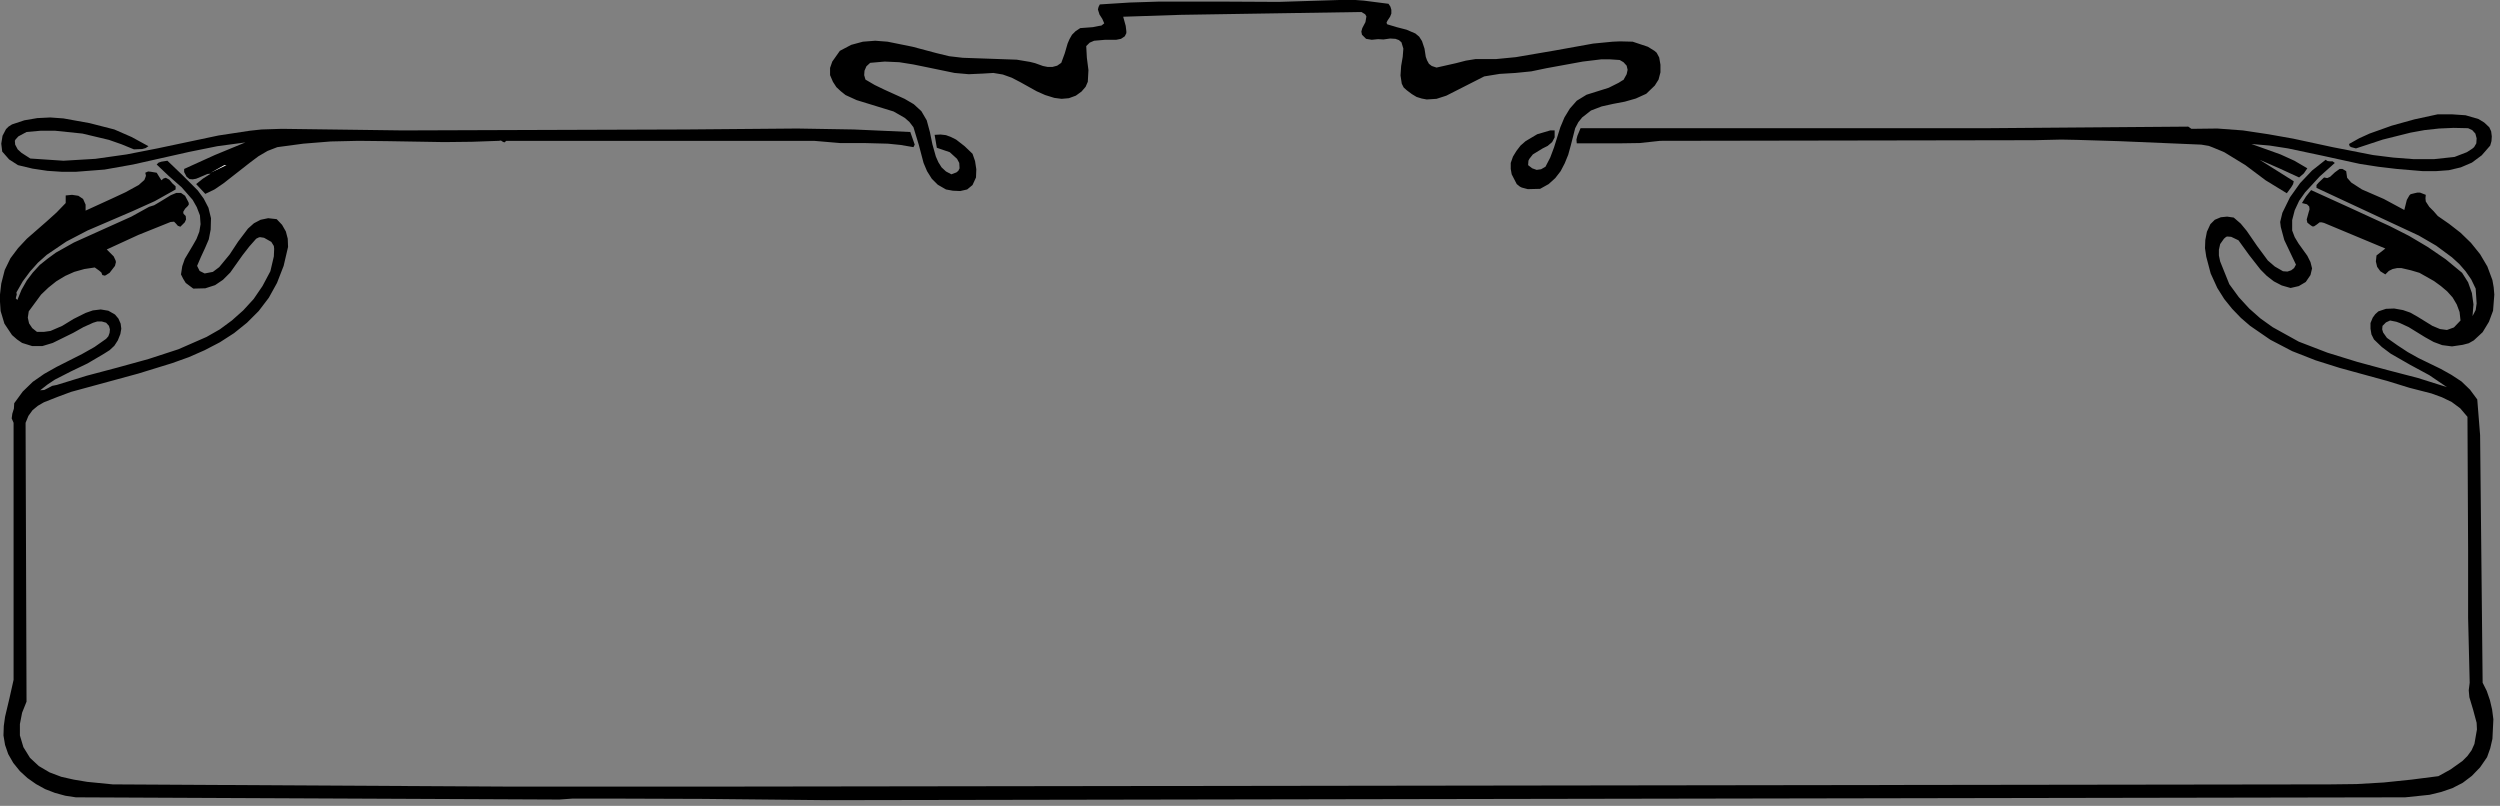 <?xml version="1.0" encoding="UTF-8" standalone="no"?>
<svg
   xmlns:dc="http://purl.org/dc/elements/1.1/"
   xmlns:cc="http://creativecommons.org/ns#"
   xmlns:rdf="http://www.w3.org/1999/02/22-rdf-syntax-ns#"
   xmlns:svg="http://www.w3.org/2000/svg"
   xmlns="http://www.w3.org/2000/svg"
   xmlns:sodipodi="http://sodipodi.sourceforge.net/DTD/sodipodi-0.dtd"
   xmlns:inkscape="http://www.inkscape.org/namespaces/inkscape"
   version="1.0"
   width="139.594mm"
   height="44.997mm"
   id="svg18"
   sodipodi:docname="CC001025.WMF">
  <rect width="100%" height="100%" fill="#808080" stroke="none"/>
  <sodipodi:namedview
     pagecolor="#ffffff"
     bordercolor="#666666"
     borderopacity="1"
     objecttolerance="10"
     gridtolerance="10"
     guidetolerance="10"
     inkscape:pageopacity="0"
     inkscape:pageshadow="2"
     inkscape:window-width="640"
     inkscape:window-height="480"
     id="namedview20" />
  <defs
     id="defs6">
    <clipPath
       clipPathUnits="userSpaceOnUse"
       id="clipWmfPath1">
      <path
         d="M 0,0 L 527.467,0 L 527.467,169.933 L 0,169.933 z"
         id="path2" />
    </clipPath>
    <pattern
       id="WMFhbasepattern"
       patternUnits="userSpaceOnUse"
       width="6"
       height="6"
       x="0"
       y="0" />
  </defs>
  <path
     style="fill:#000000;fill-rule:nonzero;fill-opacity:1;stroke:none;"
     clip-path="url(#clipWmfPath1)"
     d="  M 293.03,0.8   L 293.43,1.399   L 293.63,2.066   L 293.63,2.866   L 293.363,3.532   L 292.83,4.332   L 292.63,4.731   L 292.63,4.865   L 292.763,5.131   L 294.763,5.731   L 296.829,6.264   L 298.696,7.064   L 299.495,7.73   L 300.095,8.663   L 300.629,10.263   L 300.895,11.995   L 301.162,12.728   L 301.562,13.461   L 302.162,13.928   L 303.162,14.261   L 307.295,13.328   L 309.361,12.795   L 311.427,12.462   L 315.76,12.462   L 319.893,12.062   L 328.092,10.662   L 336.224,9.196   L 340.357,8.797   L 341.89,8.73   L 344.556,8.797   L 347.756,9.863   L 349.156,10.729   L 349.622,11.129   L 350.156,12.129   L 350.422,13.661   L 350.422,15.261   L 350.022,16.793   L 349.223,18.06   L 347.423,19.792   L 345.223,20.792   L 342.89,21.458   L 340.424,21.925   L 338.024,22.458   L 335.758,23.324   L 333.891,24.79   L 333.091,25.79   L 332.425,27.056   L 331.491,30.721   L 330.958,32.654   L 330.225,34.453   L 329.358,36.119   L 328.225,37.585   L 326.825,38.851   L 325.026,39.851   L 322.426,39.918   L 321.159,39.584   L 320.759,39.385   L 320.093,38.851   L 319.026,36.786   L 318.826,35.653   L 318.826,34.387   L 319.293,33.054   L 320.026,31.854   L 320.893,30.721   L 321.959,29.788   L 324.426,28.322   L 327.159,27.523   L 328.092,27.523   L 328.092,28.989   L 327.559,29.988   L 326.625,30.788   L 325.559,31.321   L 323.492,32.587   L 322.759,33.52   L 322.559,33.92   L 322.493,34.853   L 323.359,35.519   L 324.292,35.853   L 325.226,35.719   L 326.159,35.186   L 327.159,33.254   L 327.959,31.121   L 329.292,26.856   L 330.158,24.79   L 331.291,22.924   L 332.758,21.258   L 334.824,19.992   L 339.49,18.526   L 341.623,17.46   L 342.357,16.993   L 342.623,16.86   L 343.29,15.661   L 343.49,14.728   L 343.29,13.861   L 342.623,13.128   L 341.823,12.662   L 339.824,12.528   L 337.891,12.528   L 334.024,12.995   L 326.359,14.394   L 323.159,15.061   L 319.826,15.394   L 316.493,15.594   L 313.227,16.127   L 309.294,18.126   L 305.228,20.192   L 303.162,20.858   L 301.095,20.992   L 300.029,20.792   L 298.962,20.459   L 297.962,19.859   L 296.896,19.059   L 296.229,18.459   L 295.829,17.66   L 295.563,15.927   L 295.696,13.928   L 296.029,11.995   L 296.163,10.263   L 295.763,8.93   L 295.229,8.463   L 294.496,8.197   L 293.363,8.13   L 291.963,8.33   L 290.83,8.263   L 289.497,8.397   L 288.297,8.197   L 287.43,7.33   L 287.297,6.664   L 287.497,5.931   L 288.164,4.665   L 288.364,3.465   L 288.097,2.999   L 287.297,2.532   L 261.7,2.932   L 249.169,3.132   L 237.037,3.532   L 237.57,5.465   L 237.703,6.597   L 237.703,6.997   L 237.37,7.664   L 236.57,8.197   L 235.57,8.397   L 233.237,8.397   L 230.904,8.597   L 229.971,8.996   L 229.238,9.73   L 229.371,12.195   L 229.704,14.794   L 229.571,17.26   L 229.104,18.326   L 228.238,19.326   L 227.038,20.192   L 225.571,20.725   L 224.038,20.858   L 222.505,20.659   L 220.572,20.059   L 218.772,19.259   L 215.306,17.327   L 213.506,16.394   L 211.64,15.727   L 209.64,15.394   L 207.44,15.527   L 204.441,15.661   L 201.441,15.394   L 195.642,14.194   L 192.709,13.595   L 189.776,13.128   L 186.71,12.995   L 183.643,13.261   L 182.844,13.995   L 182.444,14.927   L 182.377,15.86   L 182.644,16.793   L 184.577,17.926   L 186.643,18.926   L 190.909,20.858   L 192.842,21.991   L 194.442,23.457   L 195.575,25.39   L 196.242,27.856   L 196.775,30.455   L 197.508,33.054   L 198.042,34.253   L 198.708,35.319   L 199.641,36.186   L 200.775,36.786   L 201.841,36.386   L 202.241,36.053   L 202.508,35.519   L 202.441,34.387   L 201.974,33.52   L 200.441,32.121   L 197.708,31.188   L 197.242,28.456   L 198.508,28.389   L 199.641,28.522   L 200.708,28.922   L 201.774,29.455   L 203.574,30.855   L 205.241,32.454   L 205.774,33.987   L 206.041,35.719   L 205.974,37.452   L 205.241,39.051   L 204.108,39.984   L 202.641,40.318   L 201.108,40.251   L 199.641,39.984   L 197.908,38.985   L 196.642,37.719   L 195.642,36.119   L 194.909,34.387   L 193.909,30.588   L 192.776,26.856   L 191.909,25.723   L 190.909,24.857   L 188.576,23.524   L 183.377,21.925   L 180.777,21.125   L 178.444,20.059   L 177.444,19.259   L 176.511,18.393   L 175.778,17.26   L 175.178,15.86   L 175.178,14.328   L 175.644,12.995   L 177.244,10.729   L 179.644,9.463   L 182.11,8.797   L 184.71,8.597   L 187.31,8.797   L 192.576,9.863   L 197.575,11.196   L 200.308,11.862   L 203.174,12.195   L 208.907,12.395   L 214.573,12.595   L 217.373,13.062   L 218.439,13.328   L 220.106,13.928   L 221.105,14.128   L 222.105,14.128   L 223.105,13.861   L 223.972,13.261   L 224.705,11.262   L 225.305,9.196   L 225.705,8.263   L 226.238,7.33   L 226.971,6.597   L 227.971,5.931   L 230.638,5.731   L 231.971,5.465   L 232.437,5.398   L 233.037,4.931   L 232.637,3.998   L 232.037,3.065   L 231.704,1.999   L 231.837,1.466   L 232.104,0.933   L 238.437,0.533   L 244.702,0.333   L 257.301,0.333   L 269.833,0.4   L 282.631,0   L 285.164,-0.067   L 287.83,0.133   L 293.03,0.8  z "
     id="path8" />
  <path
     style="fill:#000000;fill-rule:nonzero;fill-opacity:1;stroke:none;"
     clip-path="url(#clipWmfPath1)"
     d="  M 525.334,26.856   L 525.734,27.722   L 525.867,28.789   L 525.8,29.788   L 525.534,30.721   L 523.734,32.787   L 521.667,34.32   L 519.334,35.319   L 516.801,35.919   L 514.068,36.119   L 511.335,36.119   L 505.803,35.653   L 501.87,35.186   L 498.004,34.586   L 490.405,32.92   L 482.872,31.321   L 479.006,30.721   L 475.14,30.388   L 481.273,32.587   L 484.205,33.92   L 486.938,35.519   L 486.205,36.586   L 485.205,37.452   L 481.006,35.519   L 476.873,33.72   L 484.072,38.252   L 483.939,38.851   L 483.539,39.518   L 482.606,40.784   L 478.14,38.052   L 473.873,34.853   L 469.407,32.121   L 467.008,31.121   L 466.141,30.788   L 464.541,30.521   L 447.143,29.788   L 438.345,29.522   L 435.012,29.455   L 429.346,29.588   L 350.356,29.722   L 346.023,30.188   L 341.49,30.255   L 332.758,30.255   L 332.691,29.455   L 332.891,28.655   L 333.558,27.056   L 363.287,27.056   L 419.147,27.056   L 461.808,26.723   L 462.475,27.189   L 467.941,27.123   L 473.34,27.523   L 478.673,28.322   L 483.939,29.255   L 492.271,31.054   L 500.803,32.721   L 505.07,33.254   L 509.402,33.587   L 513.668,33.587   L 518.001,33.12   L 520.601,32.121   L 521.734,31.388   L 522.134,31.054   L 522.601,30.255   L 522.667,29.189   L 522.401,28.189   L 521.734,27.456   L 520.868,27.056   L 517.801,26.989   L 514.735,27.123   L 511.669,27.456   L 508.736,27.989   L 502.87,29.455   L 497.204,31.321   L 496.204,31.054   L 495.871,30.855   L 495.737,30.388   L 497.87,29.189   L 500.07,28.189   L 504.736,26.523   L 509.536,25.19   L 514.468,24.124   L 517.401,24.124   L 520.334,24.324   L 523.067,25.123   L 524.267,25.857   L 525.334,26.856  z "
     id="path10" />
  <path
     style="fill:#000000;fill-rule:nonzero;fill-opacity:1;stroke:none;"
     clip-path="url(#clipWmfPath1)"
     d="  M 31.329,30.855   L 30.729,31.254   L 29.996,31.454   L 28.263,31.521   L 25.663,30.455   L 22.997,29.522   L 17.398,28.189   L 11.599,27.589   L 8.599,27.589   L 5.599,27.856   L 3.866,28.789   L 3.266,29.455   L 3.133,29.722   L 3.2,30.521   L 3.733,31.521   L 4.533,32.254   L 6.399,33.454   L 13.398,33.92   L 20.131,33.52   L 26.73,32.587   L 33.196,31.321   L 46.128,28.589   L 52.727,27.589   L 55.193,27.323   L 59.459,27.189   L 84.923,27.523   L 144.782,27.323   L 168.245,27.123   L 180.177,27.323   L 192.109,27.856   L 193.042,30.521   L 192.776,31.054   L 190.043,30.588   L 187.376,30.321   L 182.31,30.188   L 177.244,30.188   L 171.778,29.722   L 106.853,29.722   L 106.453,30.055   L 106.12,29.922   L 105.72,29.655   L 105.253,29.722   L 99.587,29.922   L 93.721,29.988   L 81.723,29.788   L 75.657,29.722   L 69.791,29.855   L 63.992,30.321   L 58.526,31.054   L 56.46,31.854   L 54.526,32.987   L 52.66,34.387   L 50.794,35.853   L 47.127,38.718   L 45.261,39.984   L 43.328,40.917   L 41.395,38.851   L 42.795,37.719   L 44.461,36.652   L 43.728,36.719   L 42.995,37.052   L 41.395,37.719   L 40.662,37.852   L 39.995,37.785   L 39.395,37.319   L 38.862,36.319   L 38.862,35.653   L 45.328,32.721   L 51.793,30.055   L 45.861,30.855   L 39.928,32.054   L 28.063,34.72   L 22.064,35.786   L 16.065,36.252   L 12.998,36.252   L 9.999,36.053   L 6.866,35.586   L 3.8,34.853   L 1.933,33.653   L 0.467,31.987   L 0.267,30.321   L 0.533,28.655   L 1.267,27.256   L 1.8,26.723   L 2.533,26.256   L 5.133,25.39   L 7.866,24.924   L 10.599,24.79   L 13.398,24.99   L 18.931,25.99   L 24.13,27.323   L 27.796,28.922   L 31.329,30.855  z "
     id="path12" />
  <path
     style="fill:#000000;fill-rule:nonzero;fill-opacity:1;stroke:none;"
     clip-path="url(#clipWmfPath1)"
     d="  M 492.738,34.387   L 489.538,37.252   L 486.472,40.584   L 485.205,42.383   L 484.272,44.383   L 483.739,46.448   L 483.739,48.648   L 484.272,50.047   L 485.072,51.38   L 486.938,53.979   L 487.605,55.312   L 487.938,56.644   L 487.605,58.044   L 486.605,59.51   L 485.139,60.376   L 483.406,60.776   L 481.539,60.243   L 479.873,59.377   L 478.406,58.244   L 477.073,56.911   L 474.673,53.846   L 472.407,50.713   L 470.874,49.98   L 470.074,49.914   L 469.807,49.98   L 469.341,50.38   L 468.541,51.513   L 468.274,52.713   L 468.274,53.912   L 468.541,55.178   L 470.474,59.976   L 472.474,62.709   L 474.673,65.108   L 477.006,67.174   L 479.606,69.04   L 485.139,72.105   L 491.205,74.437   L 497.47,76.37   L 503.87,78.103   L 510.269,79.769   L 516.401,81.701   L 512.669,79.169   L 508.602,76.97   L 504.536,74.637   L 502.67,73.238   L 501.003,71.639   L 500.47,70.572   L 500.27,69.373   L 500.27,68.173   L 500.737,67.04   L 501.27,66.307   L 501.937,65.708   L 503.536,65.174   L 505.269,65.108   L 507.136,65.441   L 508.669,65.974   L 510.202,66.84   L 513.335,68.773   L 514.935,69.439   L 516.401,69.639   L 517.868,69.106   L 519.268,67.64   L 519.068,65.841   L 518.468,64.241   L 517.601,62.775   L 516.468,61.509   L 515.135,60.376   L 513.668,59.31   L 510.602,57.577   L 508.802,57.044   L 506.803,56.578   L 505.869,56.578   L 504.936,56.778   L 504.136,57.178   L 503.403,57.911   L 502.337,57.244   L 501.67,56.311   L 501.403,55.178   L 501.537,53.912   L 503.403,52.446   L 490.471,47.048   L 489.938,46.915   L 489.538,46.915   L 488.938,47.381   L 488.338,47.781   L 488.005,47.781   L 487.605,47.515   L 486.938,46.982   L 486.805,46.315   L 487.205,44.849   L 487.405,44.183   L 487.338,43.583   L 486.872,43.116   L 485.805,42.85   L 486.672,41.45   L 487.738,40.118   L 495.937,43.849   L 504.336,47.715   L 508.402,49.78   L 512.335,52.113   L 516.135,54.712   L 519.601,57.577   L 520.868,59.577   L 521.667,61.842   L 522.001,64.241   L 521.801,66.707   L 522.467,65.441   L 522.667,64.042   L 522.467,60.909   L 521.534,58.977   L 520.334,57.244   L 519.001,55.711   L 517.468,54.312   L 514.135,51.846   L 510.469,49.714   L 488.872,39.651   L 488.872,39.051   L 489.338,38.518   L 490.471,37.452   L 491.138,37.585   L 491.738,37.319   L 492.738,36.386   L 493.738,35.653   L 494.338,35.653   L 495.137,36.119   L 495.337,37.519   L 496.204,38.518   L 498.47,39.984   L 503.07,41.984   L 507.403,44.316   L 507.936,42.183   L 508.469,41.25   L 508.736,40.984   L 509.536,40.784   L 510.136,40.651   L 510.735,40.651   L 511.935,41.117   L 511.869,41.85   L 511.935,42.517   L 512.669,43.65   L 513.602,44.583   L 514.468,45.582   L 516.868,47.248   L 519.268,49.114   L 521.467,51.247   L 523.401,53.646   L 524.934,56.245   L 526,59.11   L 526.267,60.643   L 526.4,62.176   L 526.134,65.574   L 525.267,67.907   L 523.934,70.106   L 522.067,71.838   L 521.001,72.438   L 519.734,72.771   L 517.468,73.105   L 515.402,72.838   L 513.602,72.172   L 511.802,71.172   L 508.336,69.04   L 506.469,68.173   L 505.736,67.907   L 504.403,67.64   L 503.536,68.04   L 502.803,68.773   L 502.736,69.506   L 502.936,70.172   L 503.736,71.305   L 506.003,72.905   L 508.136,74.304   L 510.402,75.57   L 515.068,77.836   L 517.335,79.102   L 519.468,80.502   L 521.267,82.234   L 522.801,84.3   L 523.401,91.831   L 523.934,144.077   L 524.8,145.809   L 525.467,147.742   L 525.934,149.741   L 526.2,151.807   L 526,155.939   L 525.534,157.938   L 524.867,159.804   L 523.401,161.936   L 521.667,163.736   L 519.734,165.202   L 517.535,166.335   L 515.202,167.134   L 512.735,167.734   L 507.603,168.267   L 174.511,168.867   L 148.515,168.601   L 129.384,168.534   L 122.784,168.534   L 120.851,168.534   L 118.052,168.734   L 15.998,168.267   L 13.798,167.934   L 11.599,167.334   L 9.532,166.535   L 7.599,165.468   L 5.799,164.202   L 4.199,162.736   L 2.8,161.004   L 1.733,159.138   L 1.067,157.205   L 0.733,155.206   L 0.8,153.207   L 1.067,151.274   L 2,147.342   L 2.866,143.477   L 2.866,89.232   L 2.466,88.299   L 2.6,87.299   L 2.933,86.233   L 3,85.1   L 4.799,82.634   L 6.932,80.568   L 9.332,78.902   L 11.932,77.436   L 17.331,74.704   L 19.931,73.238   L 22.397,71.505   L 22.864,70.972   L 23.13,70.239   L 23.197,69.506   L 22.997,68.773   L 22.397,68.107   L 21.464,67.84   L 20.531,67.84   L 19.664,68.107   L 17.598,69.04   L 15.465,70.239   L 11.132,72.372   L 8.932,73.038   L 6.799,73.038   L 4.666,72.372   L 3.6,71.639   L 2.533,70.706   L 0.933,68.307   L 0.133,65.641   L -0.067,62.709   L 0.267,59.843   L 1,56.978   L 2.2,54.512   L 3.8,52.379   L 5.666,50.38   L 9.865,46.715   L 11.932,44.849   L 13.865,42.85   L 13.865,41.25   L 15.198,41.117   L 16.531,41.317   L 17.531,41.984   L 18.064,43.183   L 18.064,44.449   L 23.597,41.917   L 26.463,40.584   L 29.263,39.051   L 30.463,37.985   L 30.729,37.319   L 30.796,37.052   L 30.663,36.452   L 31.263,36.186   L 31.863,36.252   L 33.062,36.452   L 34.062,38.052   L 34.529,37.652   L 34.996,37.519   L 35.729,37.918   L 36.395,38.718   L 37.062,39.318   L 37.062,39.984   L 32.663,42.45   L 27.93,44.583   L 18.464,48.648   L 13.998,50.98   L 9.865,53.779   L 7.999,55.445   L 6.333,57.311   L 4.799,59.377   L 3.466,61.709   L 3.533,62.176   L 3.4,62.642   L 3.333,62.975   L 3.666,63.309   L 4.533,61.176   L 5.666,59.177   L 6.932,57.511   L 8.399,55.911   L 10.065,54.579   L 11.799,53.312   L 15.598,51.18   L 23.73,47.515   L 27.73,45.715   L 31.463,43.65   L 32.529,43.316   L 33.662,42.65   L 36.062,41.184   L 37.195,40.717   L 38.195,40.717   L 39.062,41.317   L 39.795,42.717   L 39.862,43.116   L 39.662,43.45   L 39.062,44.049   L 38.662,44.716   L 38.728,45.116   L 39.195,45.582   L 39.262,46.315   L 38.995,46.915   L 38.062,47.848   L 37.529,47.648   L 37.129,47.181   L 36.729,46.782   L 35.995,46.848   L 29.196,49.581   L 22.53,52.646   L 23.997,54.112   L 24.397,54.978   L 24.464,55.312   L 24.264,56.111   L 23.13,57.577   L 22.397,58.044   L 22.131,58.177   L 21.597,58.044   L 21.397,57.511   L 20.931,57.111   L 19.997,56.445   L 17.798,56.778   L 15.665,57.377   L 13.732,58.244   L 11.865,59.377   L 10.199,60.71   L 8.666,62.176   L 6.066,65.708   L 5.866,67.04   L 6.133,68.24   L 6.799,69.24   L 7.799,70.039   L 9.265,70.039   L 10.665,69.839   L 13.132,68.773   L 15.531,67.307   L 18.064,66.041   L 19.598,65.508   L 21.264,65.308   L 22.864,65.574   L 24.264,66.374   L 24.997,67.24   L 25.463,68.307   L 25.597,69.373   L 25.397,70.506   L 24.864,71.838   L 24.13,72.971   L 23.13,73.904   L 21.864,74.704   L 18.464,76.703   L 14.998,78.369   L 11.599,80.102   L 9.999,81.168   L 8.466,82.368   L 9.332,82.301   L 10.132,81.901   L 10.999,81.435   L 11.998,81.235   L 18.264,79.302   L 24.797,77.57   L 31.329,75.77   L 37.662,73.704   L 43.594,71.105   L 46.394,69.506   L 48.927,67.64   L 51.327,65.508   L 53.527,63.109   L 55.393,60.376   L 57.059,57.244   L 57.793,54.112   L 57.859,52.513   L 57.793,51.913   L 57.259,51.047   L 55.726,50.18   L 54.86,50.047   L 54.593,50.114   L 54.06,50.38   L 52.593,52.046   L 51.194,53.846   L 48.594,57.511   L 47.061,59.044   L 45.394,60.176   L 43.328,60.843   L 40.795,60.909   L 39.195,59.71   L 38.662,58.844   L 38.195,57.911   L 38.462,56.178   L 38.995,54.645   L 40.662,51.846   L 41.461,50.447   L 42.061,48.914   L 42.328,47.315   L 42.195,45.449   L 41.528,43.716   L 40.662,42.183   L 38.328,39.518   L 35.596,37.119   L 33.062,34.72   L 33.462,34.32   L 34.062,34.12   L 35.329,33.92   L 38.528,36.985   L 41.728,40.184   L 42.995,41.917   L 43.994,43.849   L 44.528,46.049   L 44.461,48.448   L 44.061,50.514   L 43.261,52.379   L 42.395,54.245   L 41.595,56.111   L 42.128,57.178   L 43.195,57.711   L 44.928,57.377   L 46.261,56.378   L 48.461,53.712   L 50.26,50.98   L 52.327,48.248   L 53.593,47.115   L 54.993,46.382   L 56.593,46.049   L 58.393,46.249   L 59.526,47.448   L 60.326,48.848   L 60.726,50.38   L 60.792,52.113   L 59.859,56.111   L 58.459,59.71   L 56.726,62.842   L 54.593,65.641   L 52.127,68.107   L 49.394,70.306   L 46.394,72.238   L 43.195,73.904   L 39.862,75.37   L 36.329,76.637   L 29.196,78.836   L 14.998,82.701   L 12.132,83.767   L 9.265,84.9   L 7.999,85.633   L 6.866,86.566   L 5.999,87.766   L 5.399,89.232   L 5.599,148.075   L 4.666,150.408   L 4.199,152.807   L 4.199,155.206   L 4.933,157.672   L 6.333,159.937   L 8.199,161.67   L 10.465,163.003   L 12.932,163.936   L 15.598,164.535   L 18.398,165.002   L 23.797,165.535   L 106.986,166.002   L 153.581,166.002   L 491.738,165.535   L 497.337,165.468   L 503.07,165.135   L 508.869,164.535   L 514.602,163.802   L 517.135,162.403   L 519.668,160.604   L 520.734,159.537   L 521.601,158.338   L 522.201,157.005   L 522.467,155.472   L 522.734,153.94   L 522.667,152.54   L 521.934,149.808   L 521.134,147.142   L 521.001,145.676   L 521.201,144.077   L 520.868,130.349   L 520.868,116.154   L 520.734,87.966   L 519.201,86.166   L 517.401,84.833   L 515.335,83.834   L 513.135,83.034   L 508.469,81.835   L 503.936,80.435   L 493.738,77.636   L 488.672,76.037   L 483.739,74.104   L 479.139,71.705   L 474.873,68.773   L 472.94,67.107   L 471.074,65.174   L 469.407,63.109   L 467.941,60.776   L 466.541,57.711   L 465.608,54.179   L 465.341,52.379   L 465.408,50.647   L 465.741,48.914   L 466.474,47.315   L 467.408,46.382   L 468.674,45.849   L 470.007,45.715   L 471.407,45.915   L 472.874,47.181   L 474.14,48.714   L 476.34,51.913   L 478.606,54.978   L 480.073,56.245   L 481.806,57.244   L 482.739,57.311   L 483.539,57.044   L 484.139,56.578   L 484.539,55.845   L 482.072,50.647   L 481.339,47.915   L 481.206,46.848   L 481.672,44.916   L 483.272,41.65   L 485.405,38.652   L 487.938,35.986   L 490.805,33.72   L 491.205,33.987   L 491.738,34.053   L 492.271,34.053   L 492.738,34.387  z "
     id="path14" />
  <path
     style="fill:#ffffff;fill-rule:nonzero;fill-opacity:1;stroke:none;"
     clip-path="url(#clipWmfPath1)"
     d="  M 44.461,36.452   L 47.327,34.853   L 47.794,34.853   L 44.461,36.452  z "
     id="path16" />
</svg>
